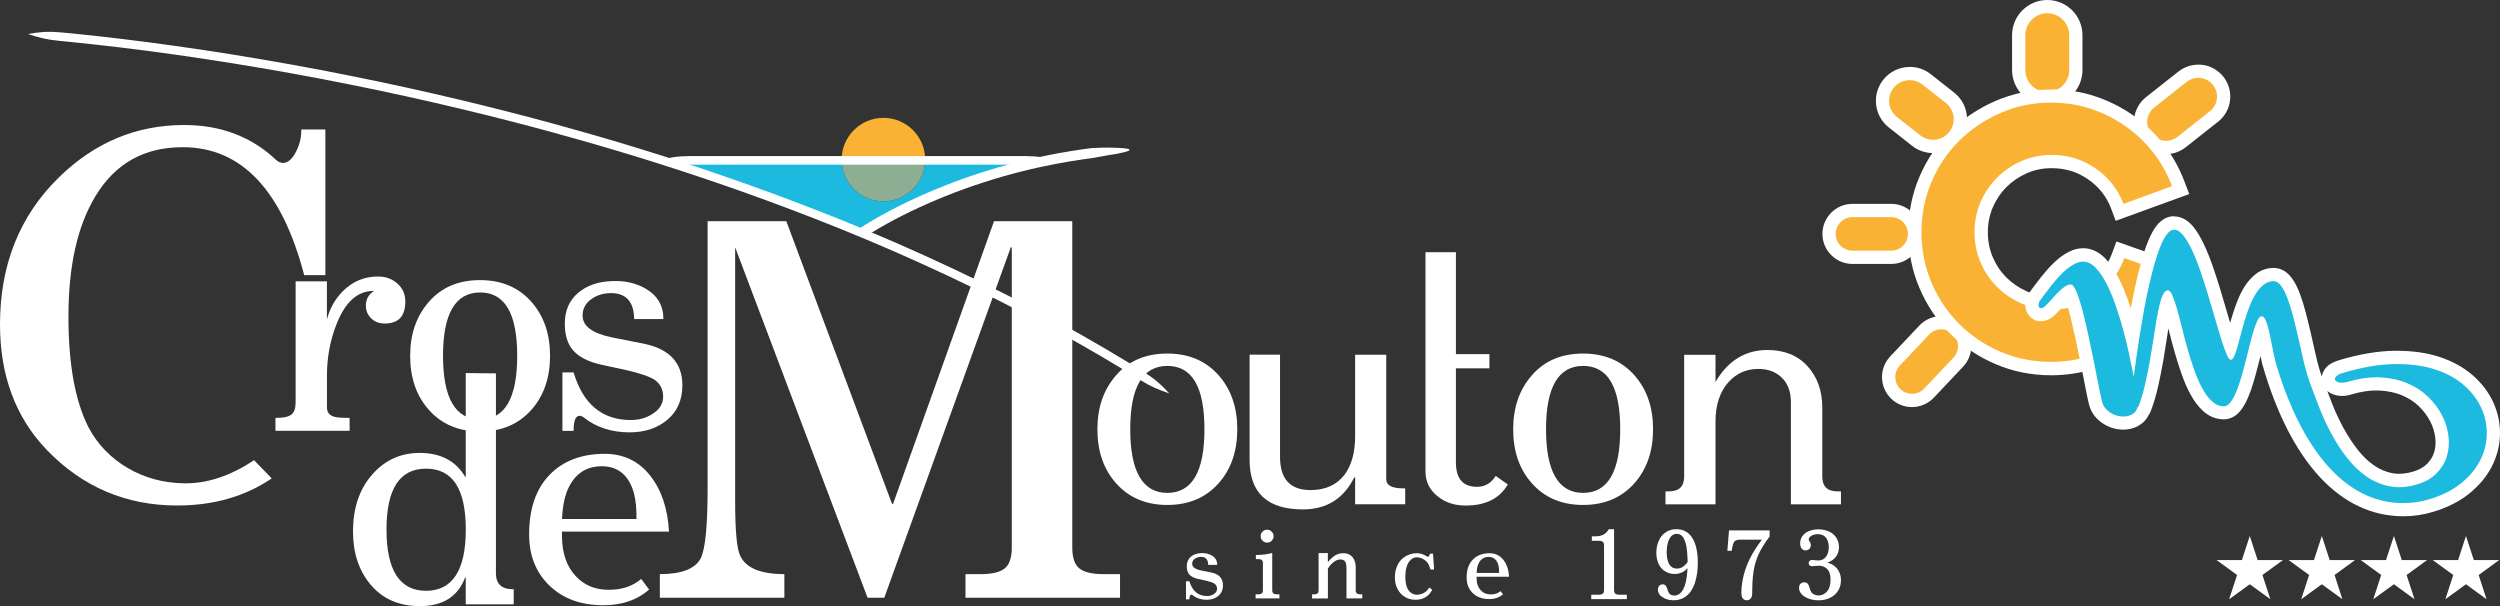 <?xml version="1.0" encoding="UTF-8"?><svg id="b" xmlns="http://www.w3.org/2000/svg" viewBox="0 0 499.36 121.08"><rect x="0" y="0" width="499.36" height="121.08" fill="#333333" stroke="none"/><g id="c"><path d="m408.93,19.69c-3.15,0-5.71-2.56-5.71-5.71v-6.96c0-3.15,2.56-5.7,5.71-5.7s5.7,2.56,5.7,5.7v6.96c0,3.15-2.56,5.71-5.7,5.71" fill="#f9b233"/><path d="m408.93,0c-3.88,0-7.03,3.15-7.03,7.03v6.96c0,3.88,3.15,7.03,7.03,7.03s7.03-3.15,7.03-7.03v-6.96c0-3.88-3.15-7.03-7.03-7.03m0,2.65c2.42,0,4.38,1.96,4.38,4.38v6.96c0,2.42-1.96,4.38-4.38,4.38s-4.38-1.96-4.38-4.38v-6.96c0-2.42,1.96-4.38,4.38-4.38" fill="#fff"/><path d="m370.02,51.39c-2.58,0-4.67-2.1-4.67-4.67s2.1-4.68,4.67-4.68h7.73c2.58,0,4.67,2.1,4.67,4.68s-2.1,4.67-4.67,4.67h-7.73Z" fill="#f9b233"/><path d="m377.75,40.72h-7.73c-3.31,0-6,2.69-6,6s2.69,6,6,6h7.73c3.31,0,6-2.69,6-6s-2.69-6-6-6m0,2.65c1.85,0,3.35,1.5,3.35,3.35s-1.5,3.35-3.35,3.35h-7.73c-1.85,0-3.35-1.5-3.35-3.35s1.5-3.35,3.35-3.35h7.73Z" fill="#fff"/><path d="m381.92,79.99c-1.2,0-2.34-.45-3.21-1.28-1.87-1.77-1.95-4.74-.18-6.61l5.84-6.18c.88-.93,2.12-1.46,3.4-1.46,1.2,0,2.34.46,3.21,1.28.91.86,1.43,2.02,1.46,3.27.03,1.25-.42,2.43-1.28,3.34l-5.84,6.18c-.88.93-2.12,1.46-3.4,1.46" fill="#f9b233"/><path d="m387.76,63.14h0c-1.64,0-3.23.68-4.36,1.87l-5.84,6.18c-2.27,2.4-2.17,6.21.23,8.48,1.12,1.06,2.58,1.64,4.12,1.64,1.64,0,3.23-.68,4.36-1.88l5.84-6.18c1.1-1.16,1.68-2.69,1.64-4.29-.04-1.6-.71-3.09-1.87-4.19-1.12-1.06-2.58-1.64-4.12-1.64m0,2.65c.83,0,1.66.3,2.3.92,1.34,1.27,1.4,3.39.13,4.73l-5.84,6.18c-.66.7-1.54,1.05-2.43,1.05-.83,0-1.66-.3-2.3-.92-1.34-1.27-1.4-3.39-.13-4.74l5.85-6.18c.66-.7,1.55-1.05,2.43-1.05" fill="#fff"/><path d="m432.63,29.47c-1.56,0-3.01-.7-3.97-1.92-.84-1.06-1.21-2.39-1.06-3.73.16-1.34.83-2.54,1.89-3.38l6.47-5.11c.89-.7,2-1.09,3.13-1.09,1.56,0,3.01.7,3.97,1.92.84,1.06,1.21,2.38,1.06,3.73-.16,1.34-.83,2.54-1.89,3.38l-6.47,5.11c-.89.7-2,1.09-3.14,1.09" fill="#f9b233"/><path d="m439.1,12.91h0c-1.43,0-2.83.49-3.96,1.37l-6.47,5.11c-1.34,1.06-2.19,2.57-2.38,4.27-.2,1.69.27,3.37,1.33,4.7,1.22,1.54,3.05,2.43,5.01,2.43,1.43,0,2.83-.49,3.96-1.38l6.47-5.11c1.34-1.06,2.19-2.57,2.38-4.27.2-1.69-.27-3.36-1.33-4.7-1.22-1.54-3.04-2.43-5.01-2.43m0,2.65c1.11,0,2.2.49,2.93,1.42,1.28,1.62,1.01,3.97-.62,5.25l-6.47,5.11c-.69.54-1.5.8-2.31.8-1.11,0-2.2-.49-2.94-1.42-1.28-1.62-1-3.97.62-5.25l6.47-5.11c.69-.54,1.5-.81,2.31-.81" fill="#fff"/><path d="m386.13,29.26c-1.21,0-2.41-.42-3.37-1.17l-4.66-3.67c-2.36-1.86-2.77-5.29-.91-7.65,1.04-1.32,2.6-2.08,4.29-2.08,1.23,0,2.4.4,3.37,1.17l4.66,3.67c2.36,1.86,2.77,5.29.91,7.65-1.04,1.32-2.6,2.08-4.28,2.08" fill="#f9b233"/><path d="m381.48,13.37h0c-2.09,0-4.03.94-5.33,2.58-2.31,2.94-1.8,7.2,1.13,9.51l4.66,3.67c1.19.94,2.68,1.45,4.19,1.45,2.09,0,4.03-.94,5.32-2.59,1.12-1.42,1.62-3.19,1.4-4.99-.21-1.8-1.12-3.4-2.54-4.52l-4.66-3.67c-1.19-.94-2.67-1.45-4.19-1.45m0,2.65c.89,0,1.79.29,2.55.88l4.66,3.67c1.79,1.41,2.1,4,.69,5.79-.81,1.03-2.02,1.57-3.24,1.57-.89,0-1.79-.29-2.55-.88l-4.66-3.67c-1.79-1.41-2.1-4-.69-5.79.82-1.03,2.02-1.57,3.24-1.57" fill="#fff"/><path d="m54.27,95.56c-5.31,3.6-11.6,5.41-18.88,5.41-10.22,0-18.91-3.7-26.05-11.11-6.23-6.49-9.34-14.84-9.34-25.07,0-11.86,3.9-21.63,11.7-29.3,7.14-7.01,15.5-10.52,25.07-10.52,7.34,0,13.47,2.33,18.38,6.98.46.39.92.59,1.38.59.98,0,1.85-.75,2.61-2.26.75-1.51,1.1-2.98,1.03-4.42h4.82v29.1h-4.23c-4.46-17.04-12.55-25.56-24.28-25.56-7.67,0-13.47,3.25-17.4,9.76-3.6,5.92-5.41,13.94-5.41,24.06,0,9.53,1.34,16.93,4.03,22.18,1.83,3.42,4.44,6.11,7.82,8.09,3.37,1.97,7.13,2.99,11.26,3.05,4.59.07,9.24-1.47,13.96-4.62l3.54,3.64Z" fill="#fff"/><path d="m59.04,56.19h6.26v7.65c.53-2.13,1.56-4,3.1-5.6,1.98-2.01,4.35-3.01,7.1-3.01,1.54,0,2.83.47,3.88,1.41,1.05.94,1.58,2.14,1.58,3.58,0,2.93-1.36,4.4-4.09,4.4-1.12,0-2.04-.35-2.74-1.04-.7-.7-1.05-1.53-1.05-2.52,0-1.27.54-2.25,1.63-2.95h-.12c-3.13,0-5.56,2.15-7.29,6.44-1.33,3.29-1.99,6.77-1.99,10.42v6.44c0,.92.46,1.53,1.39,1.81.48.16,1.33.24,2.53.24h.6v2.59h-14.81v-2.59h.36c1.32,0,2.27-.22,2.83-.66.56-.44.84-1.26.84-2.47v-24.15Z" fill="#fff"/><path d="m95.9,83.78c4.94,0,7.41-4.24,7.41-12.71s-2.47-12.65-7.41-12.65-7.41,4.22-7.41,12.65,2.47,12.71,7.41,12.71m-10.21-23.52c2.51-2.87,5.91-4.31,10.21-4.31s7.73,1.47,10.3,4.4c2.45,2.81,3.67,6.38,3.67,10.72s-1.23,7.95-3.67,10.72c-2.57,2.93-6,4.4-10.3,4.4s-7.73-1.46-10.3-4.4c-2.45-2.77-3.67-6.34-3.67-10.72s1.25-7.94,3.76-10.81" fill="#fff"/><path d="m118.3,59.62c-1.29.84-1.93,1.99-1.93,3.43,0,2.09,1.95,3.53,5.84,4.34l6.38,1.26c5.14,1.05,7.71,3.82,7.71,8.31,0,2.89-.99,5.18-2.98,6.87-1.99,1.69-4.51,2.53-7.56,2.53-3.61,0-6.69-1-9.21-3.01-.28-.2-.54-.3-.78-.3-.8,0-1.2,1-1.2,3.01h-2.23v-11.68h2.23c1.89,6.34,5.7,9.52,11.44,9.52,1.61,0,3.03-.4,4.28-1.2,1.45-.88,2.17-2.05,2.17-3.49s-.58-2.57-1.75-3.37c-1-.64-2.81-1.26-5.42-1.87l-5-1.08c-2.77-.6-4.74-1.61-5.9-3.01-1.04-1.24-1.57-2.99-1.57-5.24,0-2.57.87-4.61,2.62-6.11s4.02-2.3,6.84-2.38c2.45-.12,4.64.36,6.56,1.44,2.45,1.37,3.67,3.41,3.67,6.14h-5.84c-.04-3.33-1.49-5.06-4.34-5.18-1.57-.04-2.91.32-4.04,1.08" fill="#fff"/><path d="m85.09,93.61c-5.26,0-7.89,4.06-7.89,12.17s2.63,12.23,7.89,12.23,7.95-4.07,7.95-12.23-2.65-12.17-7.95-12.17m7.95-19.09l6.02.06v39.93c0,2.17,1.18,3.23,3.55,3.19v3.01h-9.58v-5.36h-.12c-1.45,3.82-4.46,5.72-9.03,5.72-4.14,0-7.4-1.41-9.79-4.22-2.39-2.81-3.58-6.36-3.58-10.66,0-4.78,1.32-8.63,3.98-11.56,2.49-2.77,5.6-4.16,9.33-4.16,4.18,0,7.21,1.59,9.09,4.76h.12v-20.72Z" fill="#fff"/><path d="m127.13,103.67c.04-2.05-.14-3.81-.54-5.3-1.04-3.49-3.17-5.24-6.38-5.24-3.37,0-5.72,1.75-7.05,5.24-.52,1.49-.82,3.25-.9,5.3h14.88Zm2.53,14.09c-2.37,2.09-5.42,3.13-9.16,3.13-4.46,0-8.04-1.3-10.75-3.92-2.71-2.61-4.06-6.02-4.06-10.24,0-5.1,1.36-9.05,4.06-11.86,2.71-2.81,6.39-4.22,11.05-4.22,3.73,0,6.75,1.44,9.03,4.31,2.29,2.87,3.55,6.62,3.8,11.23h-21.38v.84c0,3.41.92,6.1,2.77,8.07,1.69,1.81,3.87,2.71,6.56,2.71s4.78-.72,6.5-2.17l1.57,2.11Z" fill="#fff"/><path d="m214.18,109.37c0,2.03.48,3.43,1.43,4.18.95.75,2.54,1.13,4.77,1.13h3.34v4.72h-30.87v-4.72h3.05c2.23,0,3.82-.38,4.77-1.13.95-.75,1.43-2.15,1.43-4.18v-59.97h-.2l-25.27,69.99h-3.34l-26.45-69.99h0v50.63c0,5.9.33,9.54.98,10.91,1.11,2.49,4.06,3.74,8.85,3.74v4.72h-24.87v-4.72c4.33,0,7.04-1.05,8.16-3.15.92-1.83,1.38-6.52,1.38-14.06v-53.28h15.72l21.11,56.44h.22s20.16-56.44,20.16-56.44h15.63v65.18Z" fill="#fff"/><path d="m233.17,98.45c4.94,0,7.41-4.24,7.41-12.71s-2.47-12.65-7.41-12.65-7.41,4.22-7.41,12.65,2.47,12.71,7.41,12.71m-10.21-23.52c2.51-2.87,5.91-4.31,10.21-4.31s7.73,1.47,10.3,4.4c2.45,2.81,3.67,6.38,3.67,10.72s-1.23,7.95-3.67,10.72c-2.57,2.93-6,4.4-10.3,4.4s-7.73-1.46-10.3-4.4c-2.45-2.77-3.67-6.34-3.67-10.72s1.25-7.94,3.76-10.81" fill="#fff"/><path d="m270.69,70.86h6.2v24.87c0,1.2,1.1,1.81,3.31,1.81h.48v3.19h-10v-5.36h-.18c-2.13,4.26-5.54,6.38-10.24,6.38-7.11,0-10.66-3.29-10.66-9.88v-21.02h6.08v20.42c0,4.42,2.03,6.62,6.08,6.62,2.97,0,5.24-1.02,6.81-3.07,1.41-1.89,2.11-4.46,2.11-7.71v-16.26Z" fill="#fff"/><path d="m284.73,50.38h6.08v20.36h6.69v2.83h-6.69v18.79c0,3.25,1.41,4.88,4.22,4.88,1.56,0,2.81-.72,3.73-2.17l2.41,1.69c-1.61,2.81-4.42,4.22-8.43,4.22-2.25,0-4.15-.64-5.69-1.93-1.54-1.28-2.32-2.91-2.32-4.88v-43.79Z" fill="#fff"/><path d="m316.22,98.45c4.94,0,7.41-4.24,7.41-12.71s-2.47-12.65-7.41-12.65-7.41,4.22-7.41,12.65,2.47,12.71,7.41,12.71m-10.21-23.52c2.51-2.87,5.91-4.31,10.21-4.31s7.73,1.47,10.3,4.4c2.45,2.81,3.67,6.38,3.67,10.72s-1.23,7.95-3.67,10.72c-2.57,2.93-6,4.4-10.3,4.4s-7.73-1.46-10.3-4.4c-2.45-2.77-3.67-6.34-3.67-10.72s1.25-7.94,3.76-10.81" fill="#fff"/><path d="m342.67,100.74h-10v-2.59h.66c2.05,0,3.07-.98,3.07-2.95v-24.33h6.26v5.42c2.5-4.26,5.96-6.38,10.36-6.38,3.39,0,6.07,1.08,8.03,3.25,1.96,2.17,2.94,4.92,2.94,8.25v13.79c0,1.97,1.02,2.95,3.07,2.95h.66v2.59h-10v-20.42c0-2.05-.59-3.66-1.78-4.85-1.19-1.18-2.76-1.78-4.73-1.78-2.41,0-4.42.9-6.02,2.71-1.69,1.93-2.53,4.52-2.53,7.77v16.56Z" fill="#fff"/><polygon points="456.01 111.87 451.91 114.85 453.49 119.69 449.38 116.7 445.26 119.69 446.84 114.85 442.75 111.87 447.8 111.87 449.38 107.06 450.95 111.87 456.01 111.87" fill="#fff"/><polygon points="470.41 111.87 466.31 114.85 467.88 119.69 463.77 116.7 459.66 119.69 461.23 114.85 457.14 111.87 462.2 111.87 463.77 107.06 465.34 111.87 470.41 111.87" fill="#fff"/><polygon points="484.8 111.87 480.7 114.85 482.28 119.69 478.17 116.7 474.05 119.69 475.63 114.85 471.54 111.87 476.59 111.87 478.17 107.06 479.74 111.87 484.8 111.87" fill="#fff"/><polygon points="490.99 111.87 485.93 111.87 490.02 114.85 488.45 119.69 492.56 116.7 496.67 119.69 495.1 114.85 499.2 111.87 494.13 111.87 492.56 107.06 490.99 111.87" fill="#fff"/><path d="m184.79,32.03c-.08,4.54-3.77,8.19-8.33,8.19s-8.25-3.66-8.33-8.19h-38.55c7.63,1.07,42.56,14.29,42.56,14.29,13.45-7.92,37.01-14.29,37.01-14.29h-24.36Z" fill="#1dbadf"/><path d="m184.8,31.88c0-4.6-3.73-8.34-8.34-8.34s-8.34,3.73-8.34,8.34c0,.05,0,.09,0,.14h16.66s0-.1,0-.14" fill="#f9b233"/><path d="m176.46,40.22c4.56,0,8.25-3.66,8.33-8.19h-16.66c.08,4.54,3.77,8.19,8.33,8.19" fill="#8dae92"/><path d="m5.57,6.79c2.17.7,3.63,1.12,6.26,1.37l1.55.15,1.08.11,4.52.48,5.07.58c13.83,1.66,30.08,4.23,45.49,7.33,15.42,3.07,30,6.66,40.69,9.59,10.69,2.92,17.5,5.1,17.5,5.08-.04.05,27.5,8.06,56.14,21.09,7.16,3.23,14.39,6.75,21.3,10.39,3.46,1.82,6.83,3.66,10.09,5.51l4.79,2.76,4.39,2.63,3.31,2.04c2.24,1.39,3.66,1.95,5.82,2.69-1.55-1.67-2.66-2.73-4.9-4.15l-3.33-2.06-4.42-2.64-4.81-2.78c-3.27-1.85-6.67-3.71-10.14-5.53-6.94-3.65-14.2-7.18-21.39-10.43-28.76-13.08-56.39-21.11-56.35-21.15,0,.01-6.83-2.17-17.55-5.1-10.71-2.94-25.34-6.55-40.8-9.63-15.46-3.11-31.75-5.69-45.62-7.35l-5.08-.59-4.54-.48-1.09-.1-1.56-.14c-2.64-.23-4.17-.06-6.42.34" fill="#fff"/><path d="m172.9,47.23s-.05.04-.13.03c-.5,0-1.47-.23-1.06-1.55,0-.02.06-.12.09-.16.06-.04,1.19-.79,2.88-1.76,3.78-2.19,8.56-4.54,13.68-6.57,5.12-2.05,10.58-3.77,15.59-5.01,2.51-.62,4.91-1.13,7.09-1.54,1.09-.2,2.13-.38,3.1-.53l2.32-.35,1.68-.22s3.08-.17,5.25-.03c3.66.16,2.23.7.02,1.11.12.01-1.21.21-2.56.44l-2.72.49-1.74.24c-3.18.45-7.59,1.22-12.43,2.45-4.84,1.22-10.11,2.9-15.06,4.89-4.95,1.98-9.57,4.25-13.21,6.36-1.65.95-2.73,1.67-2.79,1.71" fill="#fff"/><path d="m131.49,32.03c2.21.55,3.71.85,6.36.86h66.85c2.65-.01,4.15-.31,6.36-.86-2.21-.55-3.71-.85-6.36-.86h-66.85c-2.65.01-4.15.31-6.36.86" fill="#fff"/><path d="m409.71,73.65c-3.73,0-7.29-.71-10.59-2.12-3.29-1.4-6.21-3.36-8.68-5.83-2.46-2.47-4.43-5.38-5.83-8.68-1.41-3.3-2.12-6.86-2.12-10.59s.71-7.29,2.12-10.59c1.4-3.29,3.37-6.2,5.83-8.64,2.46-2.43,5.38-4.39,8.66-5.82,3.31-1.44,6.87-2.17,10.6-2.17,2.92,0,5.73.44,8.35,1.3,2.6.86,5.04,2.08,7.25,3.63,2.21,1.55,4.17,3.41,5.83,5.53,1.66,2.12,3,4.51,3.98,7.09l.47,1.25-12.19,4.44-.46-1.22c-.99-2.63-2.7-4.8-5.07-6.45-2.36-1.64-5.08-2.48-8.08-2.48-1.94,0-3.78.38-5.47,1.12-1.7.75-3.21,1.78-4.49,3.05-1.27,1.27-2.28,2.78-3.01,4.47-.72,1.69-1.08,3.53-1.08,5.48s.37,3.79,1.08,5.48c.72,1.7,1.74,3.2,3.01,4.48,1.27,1.27,2.78,2.3,4.49,3.05,1.68.74,3.52,1.12,5.47,1.12,3.13,0,5.82-.87,8.21-2.65,2.38-1.78,4.1-4.05,5.1-6.75l.45-1.22,12.25,4.32-.43,1.25c-.92,2.64-2.23,5.1-3.89,7.31-1.66,2.21-3.64,4.14-5.87,5.75-2.24,1.61-4.73,2.87-7.42,3.76-2.7.89-5.55,1.34-8.47,1.34" fill="#f9b233"/><path d="m409.71,17.89c-3.91,0-7.65.77-11.12,2.27-3.44,1.5-6.49,3.54-9.07,6.09-2.59,2.56-4.65,5.61-6.12,9.06-1.48,3.46-2.23,7.2-2.23,11.11s.75,7.64,2.23,11.11c1.47,3.45,3.52,6.51,6.11,9.09,2.59,2.59,5.65,4.64,9.09,6.11,3.46,1.48,7.2,2.23,11.11,2.23,3.06,0,6.05-.47,8.88-1.41,2.82-.93,5.44-2.25,7.78-3.94,2.34-1.68,4.41-3.71,6.16-6.02,1.75-2.32,3.12-4.9,4.08-7.67l.87-2.49-2.49-.88-9.78-3.45-2.46-.87-.91,2.44c-.93,2.49-2.45,4.51-4.65,6.15-2.15,1.61-4.58,2.39-7.41,2.39-1.76,0-3.42-.34-4.93-1.01-1.55-.69-2.93-1.62-4.09-2.78-1.15-1.15-2.07-2.52-2.72-4.06-.65-1.52-.98-3.19-.98-4.96s.33-3.44.98-4.96c.66-1.54,1.57-2.91,2.72-4.06,1.16-1.16,2.53-2.09,4.09-2.78,1.51-.67,3.17-1.01,4.93-1.01,2.76,0,5.16.73,7.32,2.24,2.17,1.51,3.67,3.42,4.58,5.83l.92,2.45,2.46-.9,9.7-3.53,2.52-.92-.95-2.51c-1.02-2.7-2.43-5.21-4.17-7.44-1.74-2.22-3.8-4.17-6.11-5.79-2.31-1.62-4.87-2.9-7.6-3.8-2.75-.91-5.7-1.37-8.76-1.37m0,2.65c2.79,0,5.44.41,7.93,1.23,2.49.82,4.79,1.97,6.9,3.45,2.11,1.48,3.96,3.23,5.55,5.26,1.59,2.03,2.85,4.27,3.78,6.74l-9.7,3.54c-1.1-2.9-2.95-5.26-5.55-7.07-2.6-1.81-5.55-2.71-8.83-2.71-2.14,0-4.14.41-6,1.23-1.86.82-3.49,1.93-4.89,3.33-1.4,1.4-2.49,3.03-3.29,4.89-.79,1.86-1.19,3.86-1.19,6s.4,4.14,1.19,6c.79,1.86,1.89,3.49,3.29,4.89,1.4,1.4,3.03,2.51,4.89,3.33,1.86.82,3.86,1.23,6,1.23,3.4,0,6.4-.97,9-2.92,2.6-1.95,4.45-4.4,5.55-7.36l9.78,3.45c-.88,2.52-2.11,4.84-3.7,6.95-1.59,2.11-3.45,3.93-5.59,5.47-2.14,1.53-4.49,2.73-7.07,3.57-2.58.85-5.26,1.28-8.05,1.28-3.56,0-6.92-.67-10.07-2.01-3.15-1.34-5.9-3.19-8.26-5.55-2.36-2.35-4.21-5.11-5.55-8.26-1.34-3.15-2.01-6.51-2.01-10.07s.67-6.92,2.01-10.07c1.34-3.15,3.19-5.89,5.55-8.22,2.36-2.33,5.11-4.18,8.26-5.55,3.15-1.37,6.51-2.06,10.07-2.06" fill="#fff"/><path d="m480.03,101.78c-16,0-23.68-18.34-26.83-29.28-.28-1.21-.52-2.34-.73-3.41-.2-1.05-.4-2-.59-2.81-.06-.26-.12-.5-.19-.73-.09.25-.18.52-.27.82-.25.82-.51,1.76-.77,2.8-.27,1.07-.55,2.17-.83,3.3-.28,1.11-.59,2.23-.91,3.34-.33,1.13-.69,2.14-1.06,3.02-.41.95-.83,1.72-1.31,2.33-.82,1.07-1.73,1.29-2.35,1.29-1.22,0-2.32-.45-3.28-1.35-.82-.75-1.56-1.75-2.22-2.97-.62-1.15-1.19-2.46-1.69-3.91-.49-1.4-.95-2.86-1.36-4.32-.41-1.45-.8-2.9-1.14-4.3-.34-1.38-.67-2.61-.96-3.66-.2-.71-.4-1.33-.6-1.84-.2.6-.39,1.35-.57,2.24-.24,1.21-.49,2.64-.72,4.25-.24,1.64-.51,3.32-.81,5.05-.3,1.73-.64,3.49-1.03,5.21-.4,1.76-.89,3.4-1.46,4.89-.06.16-.15.3-.27.43-.22.5-.53.93-.93,1.27-.5.42-1.1.72-1.77.89-.4.1-.81.15-1.23.15-.25,0-.51-.02-.78-.05-.68-.09-1.33-.29-1.94-.6-.61-.31-1.17-.71-1.64-1.2-.52-.53-.9-1.17-1.12-1.88-.15-.54-.31-1.25-.5-2.21-.19-.92-.4-1.98-.63-3.17-.23-1.19-.49-2.47-.76-3.84-.28-1.37-.56-2.73-.85-4.08-.29-1.34-.59-2.64-.89-3.88-.29-1.22-.59-2.31-.89-3.24-.28-.89-.55-1.59-.81-2.09,0,0,0-.02-.01-.02-.04.02-.08.05-.13.08-.35.24-.71.54-1.06.89-.39.39-.77.8-1.14,1.23-.41.48-.8.9-1.16,1.26-.42.47-.86.81-1.31.98-.29.12-.57.17-.84.17-.32,0-.63-.08-.9-.25-.29-.17-.78-.59-.87-1.47-.05-.49.04-1.01.29-1.53.04-.07.08-.14.12-.21.32-.45.7-.96,1.12-1.53.43-.58.88-1.16,1.37-1.77.49-.6,1-1.21,1.53-1.79.55-.61,1.13-1.17,1.73-1.65.62-.5,1.24-.9,1.86-1.21.72-.36,1.46-.54,2.2-.54,1.22,0,2.36.52,3.38,1.56.86.87,1.66,2.01,2.38,3.39.69,1.31,1.33,2.83,1.92,4.51.58,1.65,1.11,3.37,1.58,5.09.2.73.39,1.46.57,2.19.07-.43.14-.87.21-1.31.26-1.62.54-3.25.85-4.91.3-1.62.63-3.25.99-4.82.35-1.55.73-3.03,1.12-4.39.4-1.38.81-2.61,1.24-3.65.46-1.12.94-2,1.47-2.67.71-.91,1.52-1.37,2.41-1.37,1.04,0,2.01.54,2.87,1.6.67.83,1.3,1.88,1.93,3.21.6,1.26,1.18,2.71,1.73,4.3.54,1.56,1.06,3.18,1.56,4.82.49,1.63.96,3.23,1.41,4.79.44,1.54.86,2.92,1.24,4.14.21.67.41,1.26.6,1.78.01-.05.03-.1.04-.15.21-.73.43-1.56.67-2.48.24-.94.52-1.93.82-2.93.3-1.01.65-2.01,1.03-2.98.4-1.01.86-1.94,1.38-2.75.55-.87,1.19-1.58,1.89-2.12.81-.63,1.75-.94,2.78-.94.67,0,1.66.26,2.56,1.48.53.73,1,1.64,1.43,2.78.4,1.06.78,2.27,1.13,3.62.34,1.32.67,2.66.99,4.03.31,1.36.61,2.7.9,4.01.28,1.27.57,2.41.86,3.39.22.73.37,1.16.53,1.64l.2.57c.23.59.49,1.28.77,2.01.32.84.65,1.74,1.02,2.69.67,1.7,1.46,3.4,2.34,5.04.87,1.61,1.87,3.15,2.98,4.57,1.06,1.37,2.25,2.52,3.55,3.42,1.25.87,2.65,1.46,4.14,1.77.52.11,1.07.16,1.63.16,1,0,2.09-.17,3.22-.51,1.4-.42,2.52-1.05,3.34-1.88.84-.85,1.4-1.79,1.73-2.86.33-1.08.42-2.25.27-3.49-.15-1.27-.54-2.51-1.15-3.7-.62-1.2-1.47-2.32-2.52-3.34-1.04-1.01-2.29-1.82-3.73-2.43-1.44-.61-3.11-.97-4.94-1.08-.25-.01-.51-.02-.77-.02-1.63,0-3.41.29-5.3.85-.56.17-1.09.25-1.57.25-.23,0-.46-.02-.67-.06-.8-.15-1.39-.49-1.74-1-.38-.55-.53-1.46.2-2.34.41-.5,1.08-.88,2.1-1.18,3.87-1.15,7.43-1.76,10.59-1.8h.51c2.97,0,5.65.37,7.95,1.11,2.47.79,4.57,1.93,6.26,3.4,1.7,1.47,2.98,3.15,3.83,4.99.85,1.84,1.26,3.8,1.24,5.82-.03,2.02-.52,3.99-1.47,5.85-.94,1.84-2.34,3.52-4.17,5-1.82,1.47-4.12,2.63-6.84,3.44-1.82.54-3.63.81-5.53.81" fill="#1dbadf"/><path d="m467.77,79.09c.61,0,1.25-.1,1.94-.31,1.76-.53,3.42-.79,4.92-.79.23,0,.46,0,.7.02,1.68.09,3.2.42,4.5.97,1.28.54,2.4,1.27,3.32,2.16.95.92,1.71,1.93,2.26,3,.54,1.05.88,2.14,1.02,3.25.13,1.06.06,2.03-.22,2.94-.26.86-.73,1.62-1.41,2.32-.66.67-1.59,1.19-2.77,1.54-1.01.3-1.97.45-2.84.45-.47,0-.93-.04-1.37-.13-1.33-.27-2.52-.78-3.64-1.56-1.18-.82-2.28-1.88-3.26-3.14-1.06-1.37-2.02-2.84-2.86-4.39-.86-1.59-1.63-3.24-2.27-4.89-.34-.85-.64-1.67-.93-2.44.52.45,1.2.76,2.01.91.29.06.6.08.91.08m-33.55-35.89c-.91,0-2.25.33-3.46,1.88-.6.77-1.14,1.74-1.65,2.98-.45,1.09-.88,2.36-1.29,3.79-.4,1.38-.78,2.88-1.14,4.46-.36,1.59-.7,3.23-1,4.88-.03.15-.05.3-.08.45-.19-.57-.38-1.14-.57-1.7-.61-1.74-1.29-3.32-2-4.69-.78-1.5-1.66-2.75-2.61-3.71-1.6-1.61-3.23-1.95-4.32-1.95-.95,0-1.89.23-2.79.68-.7.35-1.4.81-2.09,1.36-.65.52-1.29,1.13-1.89,1.79-.54.6-1.07,1.22-1.58,1.85-.49.62-.96,1.22-1.4,1.81-.43.57-.81,1.09-1.14,1.55-.09.13-.17.27-.24.41-.36.75-.5,1.51-.41,2.24.16,1.45,1.01,2.16,1.5,2.46.47.29,1.02.43,1.58.43.44,0,.88-.09,1.33-.26.62-.24,1.22-.68,1.81-1.32.37-.37.77-.81,1.18-1.29.25-.29.52-.58.78-.86.03.1.07.2.1.31.28.9.58,1.96.86,3.15.29,1.21.59,2.51.88,3.85.29,1.34.57,2.7.85,4.06.27,1.37.53,2.64.76,3.83.23,1.2.45,2.26.63,3.19.2.99.37,1.72.51,2.24,0,.03.02.07.03.1.29.92.77,1.73,1.44,2.41.58.59,1.25,1.08,2,1.46.74.37,1.54.62,2.36.72.32.04.64.07.95.07.53,0,1.05-.06,1.54-.19.88-.21,1.66-.61,2.32-1.17.5-.42.91-.95,1.2-1.56.16-.2.28-.42.38-.67.6-1.55,1.11-3.25,1.52-5.08.39-1.75.75-3.52,1.05-5.28.29-1.7.56-3.41.81-5.08.06-.41.12-.8.18-1.19.03.1.05.21.08.32.34,1.41.73,2.87,1.15,4.34.42,1.49.89,2.97,1.39,4.39.53,1.51,1.12,2.89,1.78,4.1.73,1.34,1.56,2.46,2.49,3.31,1.19,1.11,2.64,1.7,4.18,1.7.75,0,2.18-.23,3.39-1.8.54-.7,1.03-1.56,1.48-2.62.4-.93.76-1.96,1.11-3.16.33-1.13.64-2.27.92-3.39.14-.57.29-1.13.43-1.68.11.54.23,1.08.36,1.63,0,.05.02.09.04.14,5.62,19.5,15.6,30.24,28.11,30.24,2.03,0,3.96-.28,5.9-.86,2.89-.86,5.35-2.1,7.3-3.68,1.97-1.6,3.49-3.42,4.51-5.43,1.04-2.04,1.59-4.2,1.62-6.43.03-2.21-.43-4.36-1.36-6.39-.92-2.01-2.32-3.84-4.16-5.43-1.83-1.58-4.09-2.81-6.73-3.66-2.43-.78-5.24-1.17-8.36-1.17-.17,0-.35,0-.53,0-3.28.05-6.97.67-10.95,1.86-1.29.38-2.16.9-2.75,1.62-.41.5-.67,1.07-.76,1.65-.15-.42-.28-.82-.47-1.44-.28-.94-.56-2.05-.83-3.29-.29-1.31-.59-2.65-.91-4.02-.32-1.37-.65-2.73-1-4.06-.36-1.39-.76-2.65-1.17-3.75-.47-1.26-1-2.27-1.6-3.09-1.22-1.68-2.65-2.03-3.63-2.03-1.31,0-2.55.42-3.58,1.22-.82.63-1.56,1.46-2.2,2.46-.56.88-1.07,1.89-1.49,2.98-.39,1-.75,2.04-1.06,3.08-.13.42-.25.83-.36,1.24-.15-.5-.3-1.03-.46-1.59-.44-1.54-.92-3.15-1.42-4.8-.5-1.66-1.03-3.3-1.57-4.87-.57-1.64-1.17-3.13-1.79-4.44-.68-1.43-1.37-2.57-2.1-3.48-1.4-1.73-2.89-2.1-3.9-2.1m0,2.65c.62,0,1.24.37,1.84,1.11.6.74,1.19,1.72,1.77,2.95.58,1.22,1.14,2.61,1.67,4.17.54,1.56,1.05,3.15,1.54,4.77.49,1.62.96,3.21,1.41,4.77.45,1.55.86,2.94,1.25,4.17.38,1.22.73,2.21,1.05,2.95.31.74.59,1.11.84,1.11.23,0,.45-.22.66-.67.2-.45.41-1.04.63-1.78.21-.74.44-1.58.68-2.52.24-.94.51-1.9.8-2.88.29-.98.63-1.94.99-2.88.37-.94.79-1.78,1.26-2.52.47-.74,1-1.34,1.58-1.78.58-.45,1.24-.67,1.97-.67.54,0,1.03.31,1.49.94.46.62.88,1.45,1.26,2.47.38,1.02.75,2.18,1.09,3.48.34,1.3.66,2.63.98,3.99.31,1.36.61,2.69.9,3.99.28,1.3.58,2.46.88,3.48.3,1.02.48,1.48.74,2.25.54,1.39,1.12,2.99,1.81,4.76.69,1.77,1.5,3.5,2.41,5.18.91,1.69,1.94,3.27,3.1,4.75,1.15,1.48,2.43,2.71,3.84,3.69,1.41.98,2.95,1.64,4.63,1.98.61.12,1.24.19,1.9.19,1.14,0,2.34-.19,3.6-.56,1.63-.48,2.93-1.23,3.91-2.23.98-1,1.66-2.13,2.05-3.39.39-1.26.5-2.61.32-4.04-.17-1.43-.6-2.81-1.29-4.15-.69-1.33-1.61-2.56-2.78-3.69-1.16-1.13-2.54-2.03-4.13-2.7-1.59-.67-3.38-1.07-5.38-1.18-.28-.02-.56-.02-.84-.02-1.76,0-3.66.3-5.67.9-.44.13-.84.2-1.19.2-.15,0-.3-.01-.43-.04-.44-.08-.74-.23-.89-.45-.15-.22-.11-.47.13-.75.23-.28.72-.54,1.45-.75,3.77-1.12,7.18-1.7,10.23-1.75.17,0,.33,0,.49,0,2.85,0,5.37.35,7.55,1.05,2.31.74,4.24,1.78,5.8,3.14,1.56,1.35,2.72,2.87,3.49,4.54.77,1.67,1.14,3.42,1.12,5.25-.03,1.83-.47,3.58-1.33,5.26-.86,1.68-2.13,3.21-3.82,4.58-1.69,1.37-3.82,2.44-6.38,3.2-1.83.55-3.55.75-5.15.75-16.6,0-23.59-21.5-25.56-28.32-.26-1.12-.49-2.22-.7-3.3-.2-1.07-.41-2.03-.6-2.87-.2-.84-.41-1.52-.64-2.04-.23-.52-.49-.78-.78-.78s-.56.26-.82.78c-.26.52-.52,1.2-.78,2.04-.26.84-.52,1.79-.79,2.87-.27,1.07-.55,2.17-.83,3.3-.28,1.13-.59,2.22-.9,3.3-.31,1.07-.65,2.03-1,2.87-.36.84-.74,1.52-1.14,2.04-.4.52-.83.78-1.3.78-.87,0-1.67-.33-2.38-.99-.71-.66-1.37-1.54-1.96-2.63-.59-1.09-1.12-2.33-1.61-3.71-.48-1.38-.93-2.8-1.34-4.25-.41-1.45-.79-2.86-1.12-4.25-.34-1.38-.67-2.62-.98-3.71-.31-1.09-.62-1.96-.91-2.63-.29-.66-.59-.99-.9-.99-.43,0-.79.38-1.1,1.12-.3.75-.58,1.75-.83,3-.25,1.25-.5,2.69-.74,4.31-.24,1.63-.51,3.3-.81,5.03-.29,1.72-.63,3.44-1.02,5.14-.38,1.71-.85,3.27-1.41,4.7l-.11-.05c-.13.52-.36.92-.71,1.22-.35.29-.76.5-1.23.62-.29.07-.6.11-.92.11-.2,0-.4-.01-.6-.04-.54-.07-1.05-.23-1.53-.47-.48-.24-.91-.55-1.29-.94-.37-.38-.64-.83-.8-1.35-.12-.46-.28-1.16-.47-2.08-.19-.92-.4-1.97-.63-3.16-.23-1.19-.49-2.47-.76-3.84-.28-1.38-.56-2.74-.86-4.1-.29-1.36-.59-2.66-.9-3.91-.3-1.25-.61-2.36-.91-3.32-.3-.96-.6-1.73-.9-2.3-.29-.57-.58-.86-.84-.86-.39,0-.8.14-1.22.43-.42.29-.83.63-1.25,1.05s-.81.84-1.21,1.3c-.39.46-.76.85-1.1,1.19-.32.36-.61.58-.86.68-.14.05-.26.08-.36.08-.08,0-.15-.02-.21-.06-.13-.08-.21-.24-.24-.48-.03-.24.03-.51.17-.82.32-.45.69-.95,1.11-1.52.42-.56.87-1.14,1.34-1.73.47-.59.97-1.17,1.48-1.73.51-.56,1.04-1.06,1.58-1.5.54-.44,1.08-.79,1.62-1.06.54-.27,1.07-.4,1.61-.4.86,0,1.67.39,2.44,1.17.77.78,1.48,1.8,2.14,3.07.66,1.27,1.28,2.71,1.85,4.34.57,1.63,1.09,3.29,1.55,5,.47,1.71.87,3.38,1.22,5.01.35,1.63.65,3.1.9,4.41.16-1.22.34-2.56.55-4.05.21-1.48.44-3.03.7-4.63.26-1.61.54-3.23.84-4.88.3-1.64.63-3.23.98-4.77.35-1.54.72-2.97,1.1-4.31.38-1.34.78-2.51,1.19-3.51.41-1,.84-1.79,1.29-2.36.45-.57.9-.86,1.37-.86" fill="#fff"/><path d="m238.72,111.55c-.4.26-.59.61-.59,1.06,0,.64.6,1.09,1.8,1.34l1.97.39c1.59.32,2.38,1.18,2.38,2.56,0,.89-.31,1.6-.92,2.12-.61.52-1.39.78-2.33.78-1.11,0-2.06-.31-2.84-.93-.09-.06-.17-.09-.24-.09-.25,0-.37.31-.37.93h-.69v-3.6h.69c.58,1.96,1.76,2.94,3.53,2.94.5,0,.94-.12,1.32-.37.45-.27.67-.63.67-1.08s-.18-.79-.54-1.04c-.31-.2-.87-.39-1.67-.58l-1.54-.33c-.85-.19-1.46-.5-1.82-.93-.32-.38-.48-.92-.48-1.62,0-.79.27-1.42.81-1.89s1.24-.71,2.11-.73c.76-.04,1.43.11,2.03.45.76.42,1.13,1.05,1.13,1.9h-1.8c-.01-1.03-.46-1.56-1.34-1.6-.48-.01-.9.1-1.24.33" fill="#fff"/><path d="m299.44,114.44c.01-.62-.04-1.16-.16-1.61-.32-1.06-.96-1.59-1.93-1.59-1.02,0-1.73.53-2.13,1.59-.16.45-.25.99-.27,1.61h4.51Zm.77,4.27c-.72.63-1.64.95-2.77.95-1.35,0-2.44-.4-3.26-1.19-.82-.79-1.23-1.82-1.23-3.1,0-1.54.41-2.74,1.23-3.59.82-.85,1.94-1.28,3.35-1.28,1.13,0,2.04.44,2.74,1.3.69.87,1.08,2,1.15,3.4h-6.48v.26c0,1.03.28,1.85.84,2.45.51.55,1.17.82,1.99.82s1.45-.22,1.97-.66l.47.64Z" fill="#fff"/><path d="m250.85,111.69v-.83c.74-.01,1.36-.05,1.84-.12.41-.05.89-.14,1.43-.28v7.46c0,.53.29.79.86.79h.58v.82h-4.76v-.82h.6c.57,0,.86-.26.86-.79v-5.45c0-.53-.28-.79-.84-.79h-.57Zm2.27-5.88c.37,0,.68.14.94.43.22.24.33.53.33.86,0,.38-.14.7-.43.96-.24.22-.53.33-.86.33-.38,0-.7-.14-.96-.43-.22-.24-.33-.53-.33-.88,0-.37.14-.68.43-.95.24-.22.53-.33.88-.33Z" fill="#fff"/><path d="m265.23,110.46v1.82c.19-.23.37-.43.53-.6.39-.39.79-.69,1.2-.89.4-.19.85-.29,1.34-.29.96,0,1.66.38,2.1,1.15.26.46.4,1.04.4,1.74v4.55c0,.51.29.77.86.77h.45v.82h-3.16v-6.01c0-.57-.08-1-.22-1.27-.18-.33-.5-.5-.95-.5-.69,0-1.35.36-1.99,1.07-.18.21-.37.45-.55.74v5.98h-3.16v-.82h.46c.56,0,.84-.26.84-.77v-7.48h1.86Z" fill="#fff"/><path d="m285.48,117.35l.6.45c-.19.34-.37.61-.57.84-.59.66-1.34,1.03-2.27,1.13-.16.02-.32.03-.49.03-.82,0-1.54-.19-2.16-.58-.27-.17-.53-.38-.77-.62-.05-.06-.1-.12-.15-.18-.7-.82-1.05-1.88-1.05-3.16,0-.95.21-1.82.64-2.61.37-.67.9-1.2,1.6-1.6.08-.05.17-.08.26-.12.59-.28,1.22-.43,1.91-.43.14,0,.28.01.42.03.52.09,1.02.27,1.51.58.13.08.21.12.26.12.03,0,.05-.02.08-.03.11-.07.23-.27.35-.61h.59l.21,3.17h-.72c-.05-.18-.11-.35-.16-.5-.1-.28-.21-.53-.34-.72-.21-.33-.51-.61-.9-.83-.46-.27-.95-.4-1.47-.4.04,0,.09-.03.13-.03,0,0,.03.03.02.03-.45,0-.89.19-1.24.53-.2.18-.37.4-.51.66-.14.26-.26.56-.35.9-.13.49-.19,1.06-.2,1.71,0,.05,0,.1,0,.14,0,1.03.16,1.84.48,2.42.13.23.29.43.48.6.1.09.21.17.32.24.13.08.25.13.38.18.21.08.43.11.65.11.39,0,.78-.09,1.19-.27.41-.18.75-.45,1.01-.81.03-.05.07-.09.1-.13.03-.03.05-.06.07-.09.02-.03.05-.08.1-.16Z" fill="#fff"/><path d="m317.96,108.01v-.88h.72c.79,0,1.43-.18,1.91-.53.27-.21.53-.5.76-.89h1.05v12.1c0,.32.05.55.15.67.07.07.13.13.19.17.13.09.36.14.7.14h1.51v.88h-7.11v-.88h1.51c.37,0,.64-.07.81-.22.07-.07.11-.12.14-.16.07-.14.1-.34.1-.6v-8.81c0-.32-.05-.54-.15-.67-.07-.07-.13-.13-.19-.17-.13-.09-.36-.14-.7-.14h-1.39Z" fill="#fff"/><path d="m337.08,113.49c-.29.31-.57.54-.84.7-.53.31-1.1.46-1.72.46-.87,0-1.63-.26-2.29-.79-.49-.4-.85-.93-1.08-1.6-.21-.57-.31-1.2-.31-1.87,0-1.02.23-1.95.7-2.8.33-.58.79-1.05,1.37-1.39.57-.33,1.22-.5,1.93-.5,1.03,0,1.89.33,2.59,1,.57.55,1,1.33,1.29,2.34.27.97.41,2.09.41,3.35,0,1.51-.19,2.84-.57,3.99-.42,1.3-1.06,2.23-1.91,2.82-.68.47-1.45.7-2.34.7-.93,0-1.71-.23-2.36-.7-.53-.37-.79-.84-.79-1.43,0-.37.11-.64.33-.83.16-.15.36-.22.6-.22.27,0,.49.09.63.26.11.14.25.44.4.91.15.45.32.73.52.86.22.14.47.21.76.21.77,0,1.37-.42,1.82-1.27.43-.8.7-1.98.81-3.54,0-.14.01-.36.03-.65Zm.02-1.25v-.1c0-.34-.04-1-.12-1.98-.08-1.13-.32-2.04-.72-2.73-.16-.27-.38-.49-.67-.65-.19-.1-.42-.15-.67-.15-.39,0-.73.14-1.03.41-.33.31-.58.79-.76,1.44-.15.54-.22,1.14-.22,1.8,0,1.01.17,1.82.5,2.42.16.27.38.49.65.65.26.15.57.22.91.22.59,0,1.13-.23,1.6-.69.16-.16.34-.38.53-.65Z" fill="#fff"/><path d="m345.03,110.02l.33-4.07h8.11v1.22c-.78,1.03-1.38,1.95-1.8,2.75-.56,1.04-.96,2.09-1.2,3.13-.3,1.34-.45,2.83-.46,4.48,0,.62-.01,1.02-.03,1.2-.03.38-.14.66-.31.84-.19.22-.45.33-.76.33-.29,0-.53-.1-.74-.29-.23-.23-.34-.64-.34-1.24,0-1.44.26-2.96.77-4.55.46-1.4,1.13-2.78,2.01-4.14.3-.47.73-1.1,1.31-1.89h-4.28c-.63,0-1.05.14-1.25.43-.19.26-.36.86-.5,1.8h-.84Z" fill="#fff"/><path d="m364.95,112.36c.45.14.79.27,1.03.4.56.32,1,.77,1.31,1.34.29.54.43,1.13.43,1.79,0,.99-.3,1.83-.89,2.54-.45.53-1.04.92-1.77,1.19-.58.19-1.2.29-1.84.29-.99,0-1.86-.22-2.63-.65-.44-.24-.77-.56-1-.96-.16-.26-.24-.56-.24-.89,0-.38.11-.66.33-.84.21-.17.45-.26.72-.26.3,0,.53.1.7.31.13.14.24.39.34.76.15.52.3.86.45,1.03.11.13.28.24.5.34.27.13.56.19.86.19.52,0,.99-.18,1.41-.53.34-.27.6-.65.76-1.13.15-.46.22-.96.22-1.49,0-.95-.21-1.65-.63-2.1-.26-.26-.57-.45-.93-.57-.25-.08-.49-.12-.72-.12-.28,0-.61.02-1.01.07-.15.02-.28.03-.4.03-.23,0-.41-.07-.53-.21-.1-.11-.15-.25-.15-.41,0-.18.06-.34.19-.46.14-.11.3-.17.5-.17.11,0,.25.01.41.03.32.05.6.07.83.07.41,0,.79-.11,1.13-.34.25-.18.45-.41.58-.67.25-.49.38-1.04.38-1.65s-.14-1.2-.43-1.7c-.14-.25-.34-.45-.6-.6-.34-.2-.73-.29-1.17-.29-.47,0-.9.11-1.29.34-.34.19-.52.43-.52.7,0,.08.02.16.05.24.01.01.08.11.21.31.1.17.16.37.16.58,0,.34-.11.61-.33.81-.21.17-.44.26-.7.26-.31,0-.56-.1-.76-.31-.23-.26-.34-.64-.34-1.12,0-.74.28-1.37.84-1.87.32-.3.76-.53,1.32-.7.46-.14.94-.21,1.44-.21.86,0,1.63.17,2.32.51.58.3,1.04.72,1.37,1.27.31.54.46,1.13.46,1.77,0,.96-.34,1.75-1.01,2.36-.36.32-.76.55-1.2.69l-.05.02s-.04.02-.05.02l-.03.02h-.02Z" fill="#fff"/></g></svg>